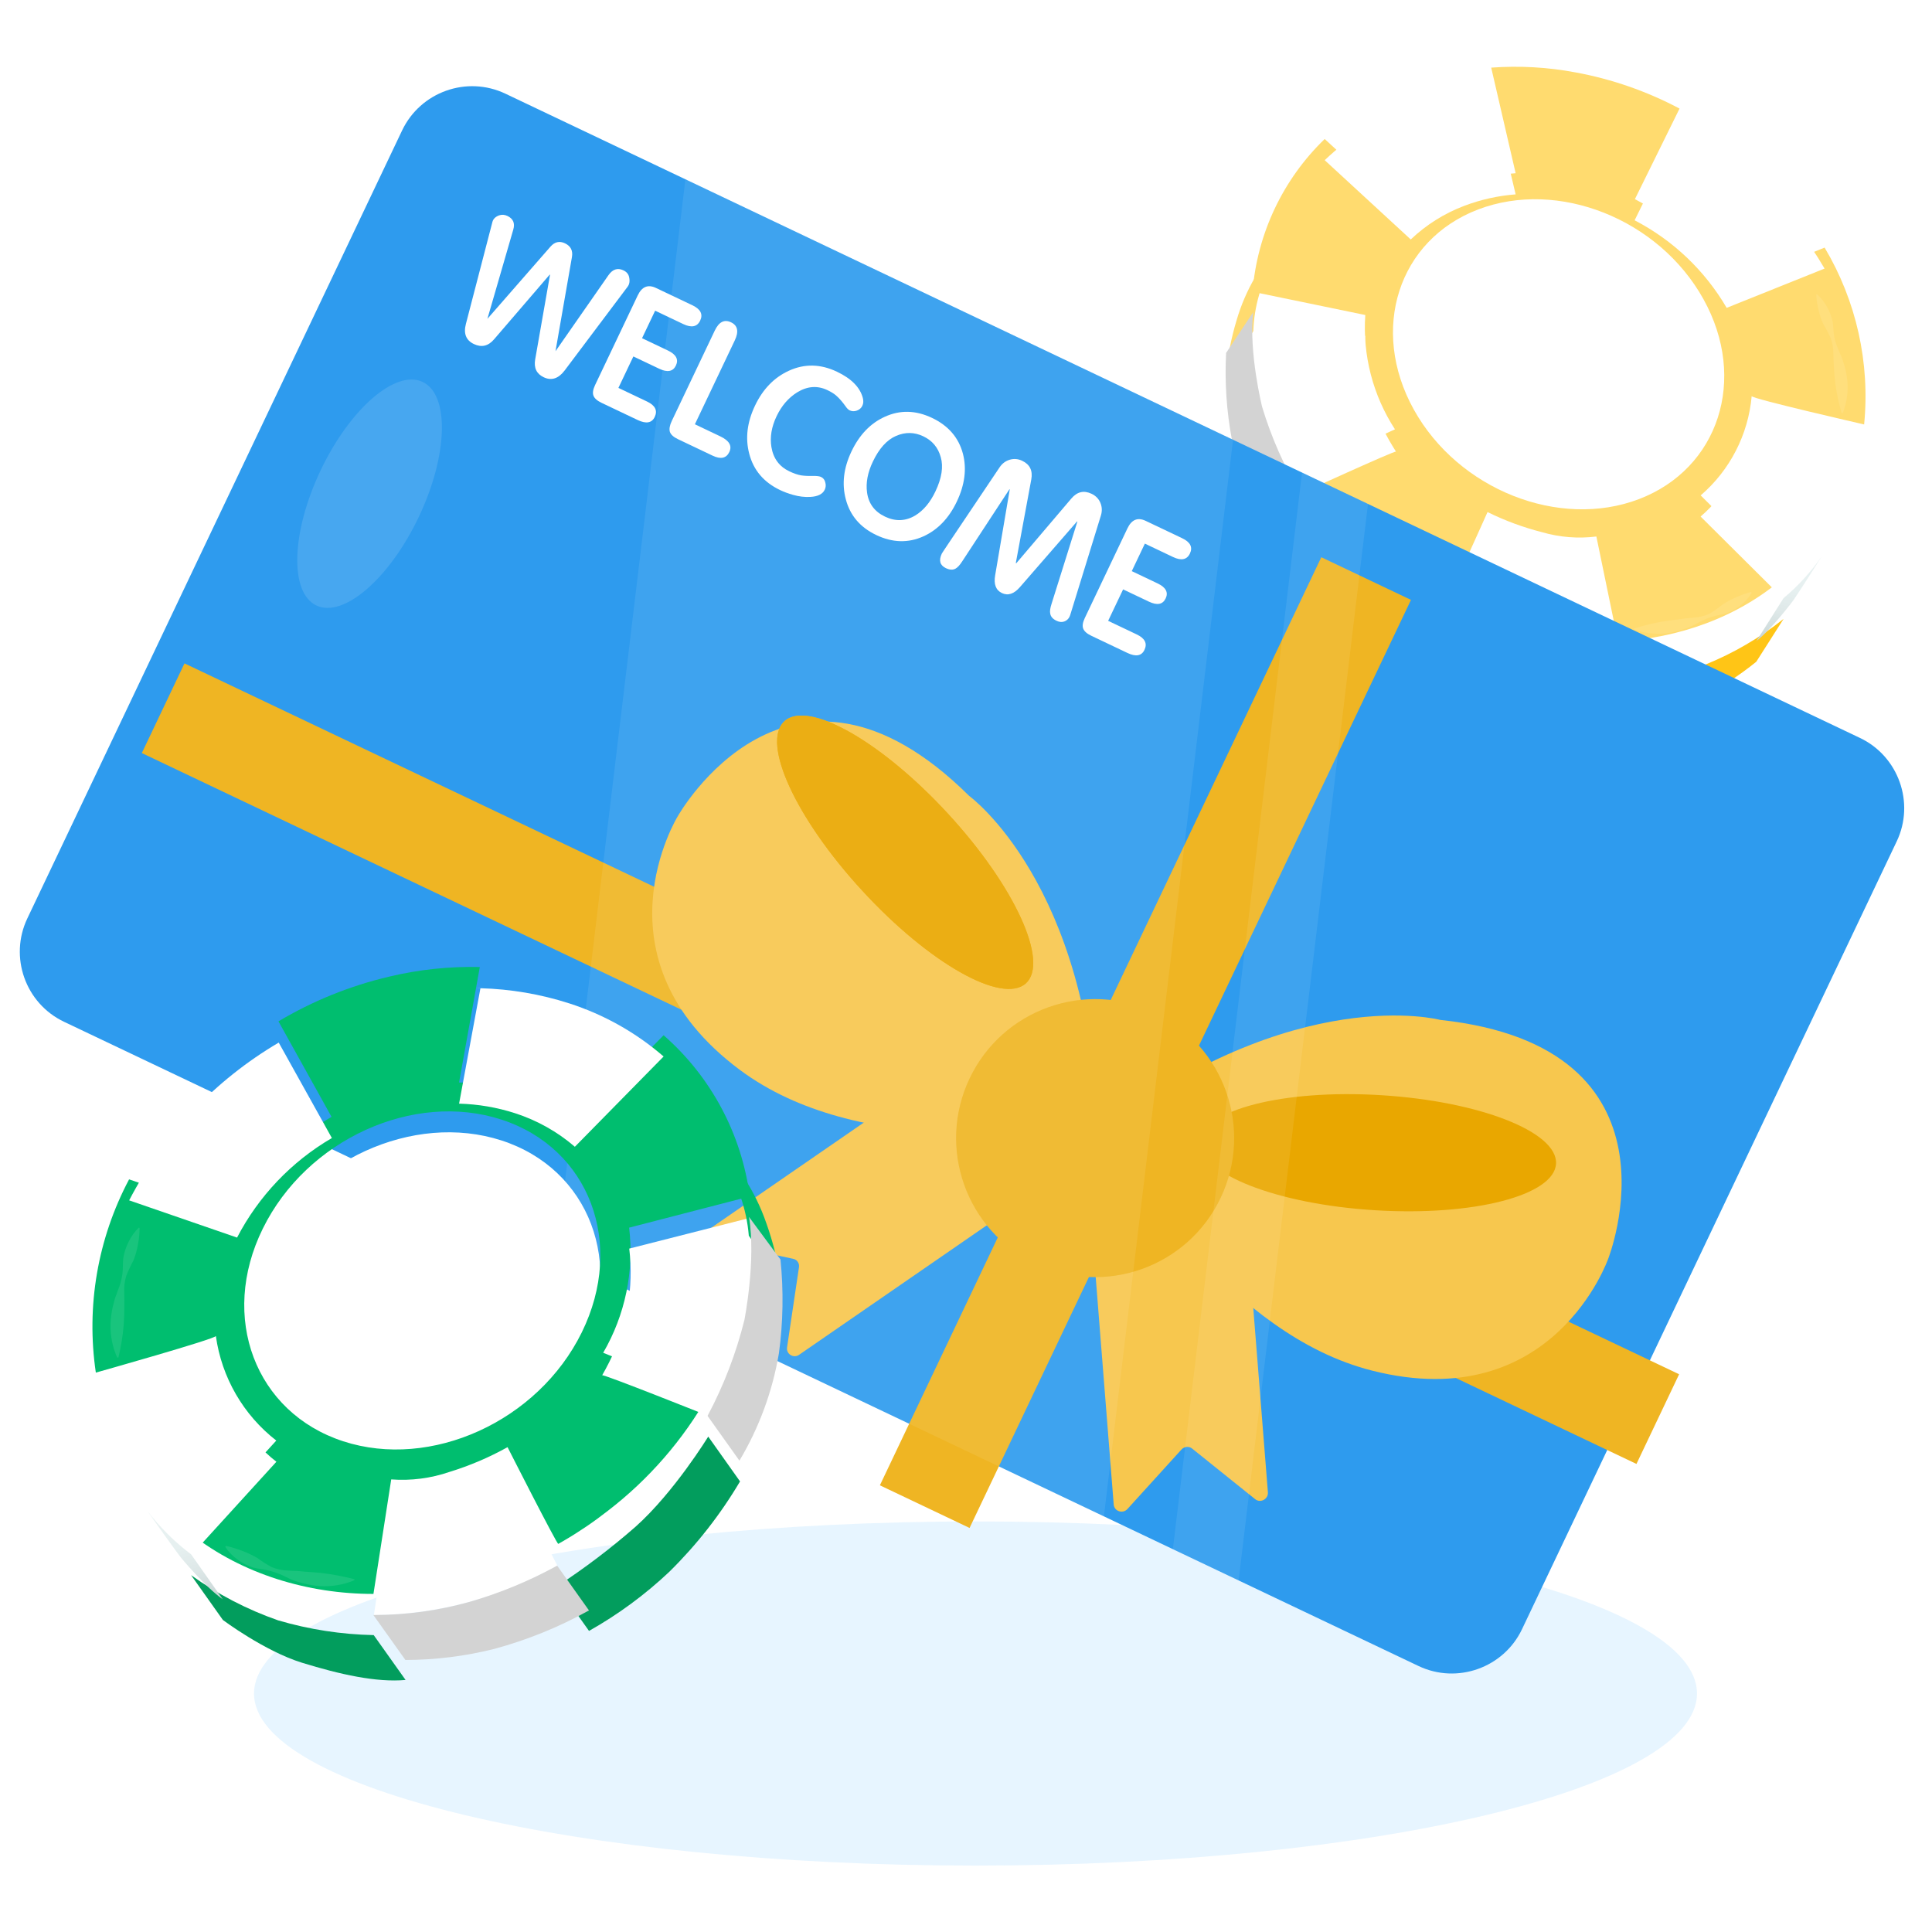 <?xml version="1.0" encoding="UTF-8"?> <svg xmlns="http://www.w3.org/2000/svg" width="320" height="320" viewBox="0 0 320 320" fill="none"><g clip-path="url(#clip0_173_227)"><g filter="url(#filter0_d_173_227)"><path d="M267.783 83.384C280.996 78.335 285.807 63.485 278.456 50.273C271.105 37.061 254.407 30.426 241.155 35.447C227.903 40.468 223.092 55.318 230.482 68.558C237.872 81.799 254.524 88.448 267.783 83.384Z" fill="white"></path><path d="M265.066 78.496C268.093 77.346 269.353 73.017 272.373 72.071C275.577 71.068 276.789 66.745 277.1 63.301C277.415 59.481 275.073 56.341 273.59 52.091C271.689 46.764 267.361 42.948 262.213 40.819C259.1 39.532 255.769 38.854 252.401 38.821C249.496 38.771 246.607 39.263 243.882 40.272C242.175 40.923 240.574 41.824 239.132 42.945C237.648 44.099 237.025 46.352 236.042 47.877C234.821 49.74 233.363 50.946 232.946 53.176C232.528 55.405 232.017 56.944 234.046 59.929C235.206 61.594 234.256 64.68 235.35 66.618C237.531 70.53 240.702 73.799 244.544 76.1C247.283 77.757 251.422 76.045 253.896 77.958C258.214 81.321 261.376 79.956 265.066 78.496Z" fill="white"></path><g filter="url(#filter1_i_173_227)"><path d="M257.266 12.711C252.665 11.845 247.97 11.58 243.301 11.922L247.347 29.413C240.873 29.844 234.742 32.479 229.974 36.881L215.721 23.741C208.788 30.437 204.538 39.433 203.768 49.04L222.445 52.896C221.987 59.572 223.712 66.218 227.359 71.829L211.581 79.081C215.808 85.753 221.33 91.509 227.822 96.009C230.052 97.587 232.388 99.01 234.813 100.268C235.25 100.497 235.465 100.602 235.669 100.7C235.872 100.799 242.692 85.533 242.692 85.533C245.578 86.958 248.606 88.076 251.726 88.869C254.644 89.717 257.705 89.959 260.72 89.582L264.304 106.954C274.29 106.464 284.237 102.934 291.719 96.424L277.996 82.774C282.847 78.603 285.878 72.702 286.444 66.329C286.393 66.75 305.069 71.022 305.069 71.022C306.071 60.81 303.777 50.545 298.524 41.73L282.302 48.209C278.702 42.039 273.434 37.01 267.103 33.702L274.494 18.704C269.091 15.837 263.281 13.816 257.266 12.711ZM278.457 50.274C285.807 63.486 280.997 78.336 267.784 83.385C254.571 88.435 237.839 81.82 230.483 68.559C223.127 55.298 227.91 40.457 241.144 35.411C254.378 30.366 271.092 36.986 278.457 50.274Z" fill="#FFDB6F"></path></g><path d="M243.211 12.021C243.387 11.966 243.579 11.997 243.766 11.979C243.579 11.997 243.401 12.012 243.211 12.021Z" fill="#FDFAEF"></path><path d="M267.055 33.798L274.457 18.806C284.481 24.051 292.821 32.019 298.516 41.793L282.302 48.299C278.693 42.122 273.406 37.094 267.055 33.798Z" fill="white"></path><path d="M274.463 18.796L273.596 18.358C273.884 18.501 274.181 18.641 274.463 18.796Z" fill="#FDFAEF"></path><path d="M298.914 42.49C298.79 42.256 298.638 42.029 298.514 41.794C298.647 42.026 298.79 42.256 298.914 42.49Z" fill="#FDFAEF"></path><path d="M260.777 89.503C260.676 89.535 264.245 107.054 264.245 107.054C254.398 107.445 244.615 105.315 235.822 100.865L242.716 85.606C248.301 88.438 254.522 89.78 260.777 89.503Z" fill="white"></path><path d="M277.898 82.945C282.718 78.804 285.766 72.973 286.414 66.652C286.396 66.82 305.047 71.109 305.047 71.109C303.966 80.956 299.2 90.029 291.706 96.508L277.985 82.867C277.961 82.898 277.931 82.924 277.898 82.945Z" fill="white"></path><path d="M238.873 31.388C235.563 32.636 232.538 34.535 229.975 36.972L215.724 23.842C219.756 19.987 224.523 16.984 229.74 15.012C234.066 13.381 238.602 12.373 243.212 12.021L247.348 29.505C244.447 29.726 241.593 30.36 238.873 31.388Z" fill="white"></path><path d="M226.387 70.217C226.749 70.854 227.129 71.486 227.528 72.111C227.381 71.903 211.604 79.124 211.604 79.124C211.047 78.285 210.525 77.363 210.016 76.448C205.262 68.181 203.086 58.684 203.768 49.172L222.431 52.951C222.007 58.971 223.384 64.982 226.387 70.217Z" fill="white"></path><g filter="url(#filter2_i_173_227)"><path d="M203.899 48.746L199.368 55.842C199.661 52.846 200.245 49.885 201.112 47.002C201.849 44.45 202.905 42 204.255 39.712L208.621 32.93C207.019 36.037 205.762 39.311 204.873 42.692C204.292 44.66 203.965 46.694 203.899 48.746Z" fill="#FFDB6F"></path></g><path d="M203.882 49.014L199.394 55.762C199.143 60.561 199.461 65.373 200.343 70.096C201.608 75.843 203.93 81.305 207.191 86.204L211.725 79.116C209.022 74.601 206.886 69.77 205.366 64.732C205.366 64.732 203.11 55.714 203.882 49.014Z" fill="#D3D3D3"></path><g filter="url(#filter3_i_173_227)"><path d="M207.1 86.234L211.622 79.14C211.622 79.14 217.243 87.378 223.407 92.363C227.349 95.482 231.504 98.321 235.842 100.86L231.317 107.945C226.758 105.666 222.492 102.841 218.615 99.531C214.217 95.617 210.346 91.147 207.1 86.234Z" fill="#FFC516"></path></g><path d="M264.32 107.031C259.333 107.286 254.334 106.852 249.467 105.739C244.763 104.621 240.196 102.99 235.848 100.877L231.323 107.962C236.029 110.28 240.999 112.016 246.124 113.133C250.613 114.023 255.193 114.363 259.764 114.145L264.32 107.031Z" fill="#D3D3D3"></path><g filter="url(#filter4_i_173_227)"><path d="M259.733 114.054L264.264 106.957C269.211 106.612 274.09 105.609 278.773 103.976C283.431 102.09 287.794 99.543 291.725 96.412L287.204 103.506C287.204 103.506 281.069 108.59 275.425 110.641C269.781 112.693 264.204 114.246 259.733 114.054Z" fill="#FFC516"></path></g><path d="M287.235 103.476L291.717 96.385C294.151 94.353 296.297 92 298.095 89.389C294.521 95.04 293.314 96.787 293.314 96.787C293.314 96.787 289.7 101.599 287.235 103.476Z" fill="url(#paint0_linear_173_227)"></path><path d="M297.248 46.035C297.919 46.633 298.483 47.34 298.917 48.128C299.341 48.877 299.652 49.685 299.84 50.526C299.989 51.392 299.958 52.294 300.126 53.123C300.306 53.962 300.585 54.777 300.957 55.55C301.087 55.966 301.319 56.349 301.458 56.762C301.597 57.175 301.718 57.593 301.848 58.009C302.076 58.845 302.229 59.7 302.303 60.563C302.435 62.326 302.171 64.095 301.532 65.743L301.346 65.73C300.864 64.106 300.511 62.447 300.289 60.768C300.184 59.949 300.129 59.125 300.074 58.301C300.019 57.476 299.976 56.628 299.964 55.78C299.964 54.931 299.814 54.089 299.52 53.293C299.169 52.514 298.77 51.759 298.325 51.031C297.971 50.274 297.703 49.481 297.524 48.666C297.308 47.826 297.178 46.966 297.136 46.1L297.248 46.035Z" fill="white" fill-opacity="0.1"></path><path d="M286.448 95.489C285.985 96.277 285.376 96.97 284.654 97.531C283.966 98.099 283.188 98.548 282.353 98.86C281.494 99.129 280.571 99.226 279.746 99.504C278.912 99.784 278.108 100.144 277.345 100.58C276.566 101.026 275.737 101.378 274.875 101.628C274.027 101.907 273.154 102.102 272.269 102.21C270.482 102.399 268.676 102.185 266.983 101.584L266.93 101.418C268.577 100.902 270.256 100.498 271.956 100.209C272.779 100.084 273.61 99.986 274.451 99.885C274.874 99.843 275.279 99.747 275.705 99.715C276.131 99.683 276.569 99.657 276.996 99.595C277.856 99.531 278.698 99.312 279.481 98.949C280.224 98.506 280.932 98.007 281.598 97.454C282.318 96.986 283.076 96.579 283.864 96.238C284.662 95.885 285.484 95.587 286.323 95.346L286.448 95.489Z" fill="white" fill-opacity="0.1"></path></g><path d="M161.576 309C227.574 309 281.076 296.24 281.076 280.5C281.076 264.76 227.574 252 161.576 252C95.578 252 42.075 264.76 42.075 280.5C42.075 296.24 95.578 309 161.576 309Z" fill="#C4E7FF" fill-opacity="0.4"></path><path d="M314.159 139.352L252.086 269.862C249.05 276.244 241.344 278.983 234.962 275.948L10.612 169.242C4.19 166.188 1.491 158.501 4.527 152.119L66.6 21.608C69.636 15.226 77.302 12.469 83.724 15.523L308.074 122.228C314.456 125.263 317.195 132.97 314.159 139.352Z" fill="#2E9BEE"></path><g filter="url(#filter5_ii_173_227)"><path d="M218.848 79.791L233.702 86.856L160.591 240.574L145.737 233.51L218.848 79.791Z" fill="#EFB523"></path></g><g filter="url(#filter6_ii_173_227)"><path d="M30.556 97.373L278.115 215.117L271.05 229.97L23.491 112.227L30.556 97.373Z" fill="#EFB523"></path></g><g filter="url(#filter7_ii_173_227)"><path d="M180.528 178.681L179.903 179.095L179.869 178.368L180.31 178.339L180.528 178.681Z" fill="#F7C74E"></path><path d="M207.902 235.811L197.467 227.434C196.959 227.003 196.176 227.056 195.687 227.584L186.723 237.454C185.954 238.275 184.565 237.804 184.468 236.713L179.903 179.095L180.528 178.681L180.31 178.339L205.369 176.313L210.005 234.678C210.085 235.807 208.758 236.503 207.902 235.811Z" fill="#F7C74E"></path><path d="M179.869 178.368L179.903 179.095L132.326 211.913C131.417 212.526 130.176 211.745 130.365 210.65L132.327 197.448C132.468 196.756 132.014 196.113 131.36 195.992L118.277 193.184C117.161 192.938 116.902 191.487 117.828 190.837L166.03 157.603L180.31 178.339L179.869 178.368Z" fill="#F7C74E"></path><path d="M180.528 178.681L179.903 179.095L179.869 178.368L180.31 178.339L180.528 178.681Z" fill="#F7C74E"></path></g><g filter="url(#filter8_ii_173_227)"><path d="M227.282 214.52C215.367 211.493 205.802 203.446 197.291 194.587C191.588 188.651 185.905 182.718 181.792 175.154C214.593 150.038 238.531 156.422 238.531 156.422C280.255 160.889 266.371 195.978 266.371 195.978C266.371 195.978 257.3 222.111 227.282 214.52Z" fill="#F7C74E"></path></g><g filter="url(#filter9_ii_173_227)"><path d="M198.81 176.625C198.567 181.893 211.535 186.969 227.805 187.953C244.055 188.953 257.449 185.499 257.729 180.235C257.992 174.952 245.003 169.892 228.753 168.893C212.467 167.889 199.089 171.363 198.81 176.625Z" fill="#E9A700"></path></g><g filter="url(#filter10_ii_173_227)"><path d="M122.548 164.707C132.415 172.04 144.694 174.382 156.937 175.394C165.141 176.073 173.329 176.737 181.792 175.154C180.578 133.859 160.52 119.319 160.52 119.319C130.725 89.769 112.266 122.682 112.266 122.682C112.266 122.682 97.717 146.211 122.548 164.707Z" fill="#F7C74E"></path></g><path d="M169.912 162.881C165.98 166.394 153.858 159.537 142.828 147.536C131.798 135.561 126.025 122.991 129.932 119.453C133.864 115.914 145.986 122.798 157.016 134.773C168.072 146.773 173.818 159.344 169.912 162.881Z" fill="#F9AC00"></path><path d="M169.912 162.881C165.98 166.394 153.858 159.537 142.828 147.536C131.798 135.561 126.025 122.991 129.932 119.453C133.864 115.914 145.986 122.798 157.016 134.773C168.072 146.773 173.818 159.344 169.912 162.881Z" fill="#E9A700"></path><g filter="url(#filter11_ii_173_227)"><path d="M202.18 185.895C196.719 197.377 182.979 202.259 171.498 196.798C160.016 191.338 155.134 177.598 160.595 166.116C166.055 154.636 179.794 149.754 191.276 155.214C202.757 160.675 207.64 174.415 202.18 185.895Z" fill="#EFB523"></path></g><path opacity="0.3" d="M69.36 85.632C64.492 95.867 56.883 102.418 52.401 100.286C47.917 98.154 48.237 88.136 53.105 77.901C57.958 67.698 65.528 61.128 70.011 63.261C74.493 65.393 74.213 75.429 69.36 85.632Z" fill="white" fill-opacity="0.4"></path><g opacity="0.2"><path d="M113.526 29.697L92.106 208.002L182.84 251.157L204.228 72.837L113.526 29.697Z" fill="white" fill-opacity="0.4"></path><path d="M226.58 83.468L215.659 78.274L194.266 256.592L205.153 261.77L226.58 83.468Z" fill="white" fill-opacity="0.4"></path></g><path d="M189.56 107.639C189.081 108.646 188.138 108.815 186.732 108.146L180.767 105.309C180.038 104.962 179.587 104.567 179.415 104.123C179.243 103.679 179.33 103.093 179.677 102.363L186.738 87.517C187.432 86.058 188.439 85.643 189.758 86.27L195.801 89.144C197.156 89.789 197.585 90.632 197.09 91.674C196.594 92.715 195.66 92.91 194.289 92.258L189.626 90.04L187.458 94.598L191.73 96.63C193.102 97.282 193.548 98.112 193.069 99.119C192.59 100.126 191.665 100.304 190.293 99.651L186.021 97.62L183.544 102.829L188.284 105.084C189.639 105.728 190.064 106.58 189.56 107.639Z" fill="white"></path><path d="M177.281 101.799C177.112 102.379 176.771 102.759 176.259 102.942C175.874 103.078 175.448 103.035 174.979 102.812C174.371 102.523 174.028 102.125 173.949 101.619C173.865 101.26 173.94 100.721 174.175 100.002L178.448 86.385L178.396 86.36L168.947 97.228C167.955 98.375 166.955 98.708 165.948 98.229C164.941 97.75 164.569 96.764 164.832 95.271L167.248 81.058L167.196 81.033L159.381 92.966C158.972 93.602 158.597 94.009 158.257 94.188C157.823 94.429 157.293 94.4 156.668 94.103C155.678 93.632 155.456 92.824 156.001 91.678C156.018 91.643 156.139 91.456 156.364 91.116L157.693 89.129L165.576 77.388C166.003 76.76 166.562 76.345 167.255 76.142C167.947 75.939 168.632 75.999 169.309 76.321C170.577 76.924 171.079 77.951 170.815 79.401L168.25 93.256L168.328 93.293L177.457 82.56C178.415 81.44 179.528 81.181 180.796 81.784C181.491 82.115 181.978 82.613 182.257 83.278C182.537 83.943 182.568 84.639 182.35 85.366L177.281 101.799Z" fill="white"></path><path d="M158.477 83.082C157.172 85.826 155.335 87.741 152.966 88.829C150.442 89.971 147.835 89.901 145.143 88.621C142.469 87.35 140.783 85.366 140.085 82.67C139.416 80.138 139.73 77.508 141.026 74.782C142.339 72.021 144.177 70.106 146.538 69.036C149.07 67.876 151.681 67.937 154.373 69.217C157.081 70.505 158.789 72.488 159.495 75.166C160.138 77.665 159.799 80.304 158.477 83.082ZM152.923 72.264C151.447 71.562 149.946 71.54 148.419 72.198C146.893 72.856 145.609 74.279 144.569 76.467C143.71 78.273 143.39 79.973 143.611 81.569C143.862 83.413 144.856 84.748 146.593 85.574C148.329 86.4 150.001 86.332 151.607 85.372C152.959 84.546 154.068 83.221 154.935 81.397C155.984 79.192 156.278 77.298 155.817 75.716C155.381 74.125 154.416 72.974 152.923 72.264Z" fill="white"></path><path d="M136.603 81.11C136.256 81.839 135.46 82.238 134.214 82.305C133.295 82.358 132.338 82.243 131.343 81.962C130.591 81.753 129.885 81.492 129.225 81.178C126.516 79.89 124.808 77.885 124.101 75.164C123.422 72.606 123.74 69.946 125.053 67.185C126.358 64.441 128.234 62.512 130.68 61.398C133.263 60.22 135.909 60.275 138.618 61.564C141.014 62.703 142.444 64.15 142.909 65.904C143.039 66.392 143.013 66.827 142.831 67.209C142.65 67.591 142.341 67.859 141.905 68.014C141.495 68.16 141.099 68.142 140.717 67.96C140.509 67.861 140.285 67.638 140.046 67.29C139.524 66.552 138.992 65.947 138.45 65.476C138.1 65.182 137.63 64.894 137.039 64.614C135.39 63.829 133.723 63.952 132.041 64.983C130.588 65.889 129.449 67.21 128.623 68.947C127.788 70.7 127.504 72.396 127.768 74.034C128.081 75.928 129.07 77.272 130.737 78.065C131.467 78.412 132.116 78.635 132.686 78.736C133.264 78.819 133.888 78.85 134.558 78.828C135.246 78.815 135.72 78.87 135.981 78.994C136.363 79.175 136.601 79.48 136.695 79.909C136.815 80.328 136.785 80.728 136.603 81.11Z" fill="white"></path><path d="M120.798 74.87C120.302 75.912 119.377 76.111 118.023 75.467L112.293 72.742C111.563 72.395 111.117 71.991 110.953 71.529C110.815 71.059 110.919 70.459 111.266 69.73L118.389 54.753C119.074 53.312 119.973 52.856 121.084 53.384C122.195 53.913 122.4 54.915 121.698 56.391L115.095 70.274L119.315 72.281C120.791 72.983 121.285 73.846 120.798 74.87Z" fill="white"></path><path d="M108.444 69.059C107.965 70.066 107.023 70.235 105.616 69.566L99.651 66.729C98.922 66.382 98.471 65.987 98.299 65.543C98.127 65.099 98.214 64.513 98.561 63.783L105.623 48.937C106.316 47.478 107.323 47.063 108.643 47.69L114.686 50.564C116.04 51.209 116.469 52.052 115.974 53.093C115.478 54.135 114.545 54.33 113.173 53.678L108.511 51.46L106.343 56.018L110.614 58.05C111.986 58.702 112.432 59.532 111.953 60.539C111.474 61.546 110.549 61.724 109.177 61.071L104.906 59.04L102.428 64.249L107.168 66.504C108.523 67.148 108.948 67.999 108.444 69.059Z" fill="white"></path><path d="M103.962 47.476L93.528 61.357C92.496 62.719 91.338 63.094 90.053 62.483C88.873 61.922 88.402 60.942 88.641 59.544L91.1 45.51L91.047 45.486L81.828 56.208C80.869 57.327 79.756 57.586 78.489 56.983C77.186 56.364 76.747 55.25 77.171 53.642L81.561 36.758C81.689 36.265 82.051 35.905 82.649 35.678C83.11 35.514 83.575 35.544 84.044 35.767C84.999 36.221 85.324 36.972 85.017 38.019L80.729 52.81L91.175 40.852C91.874 40.055 92.674 39.872 93.577 40.301C94.532 40.755 94.917 41.513 94.731 42.575L92.007 58.175L100.764 45.604C101.458 44.593 102.292 44.318 103.264 44.781C103.785 45.028 104.098 45.401 104.202 45.897C104.344 46.54 104.264 47.066 103.962 47.476Z" fill="white"></path><g filter="url(#filter12_d_173_227)"><path d="M53.144 239.436C38.593 234.685 32.599 218.893 39.838 204.22C47.076 189.547 64.769 181.483 79.36 186.201C93.951 190.919 99.945 206.711 92.666 221.417C85.387 236.122 67.745 244.2 53.144 239.436Z" fill="white"></path><path d="M55.819 234.007C52.486 232.925 50.892 228.314 47.578 227.454C44.061 226.541 42.52 221.933 42 218.228C41.455 214.116 43.819 210.597 45.194 205.924C46.964 200.065 51.437 195.709 56.888 193.132C60.184 191.576 63.747 190.665 67.385 190.448C70.523 190.239 73.672 190.616 76.671 191.561C78.55 192.173 80.329 193.061 81.947 194.196C83.613 195.364 84.407 197.766 85.55 199.361C86.97 201.309 88.61 202.536 89.18 204.923C89.751 207.31 90.386 208.946 88.352 212.281C87.188 214.142 88.38 217.426 87.301 219.58C85.153 223.924 81.901 227.628 77.871 230.32C74.999 232.257 70.435 230.629 67.862 232.828C63.376 236.693 59.885 235.387 55.819 234.007Z" fill="white"></path><g filter="url(#filter13_i_173_227)"><path d="M60.731 162.489C65.658 161.306 70.717 160.769 75.783 160.889L72.345 180.01C79.365 180.13 86.133 182.65 91.521 187.152L106.223 172.188C114.074 179.054 119.149 188.55 120.495 198.892L100.514 204.058C101.367 211.25 99.858 218.525 96.216 224.784L113.657 231.778C109.446 239.216 103.785 245.733 97.009 250.943C94.683 252.768 92.234 254.431 89.68 255.921C89.221 256.191 88.994 256.316 88.779 256.433C88.565 256.551 80.377 240.416 80.377 240.416C77.334 242.11 74.121 243.481 70.791 244.505C67.683 245.577 64.388 246.003 61.109 245.756L58.165 264.724C47.346 264.728 36.406 261.445 27.971 254.809L42.073 239.322C36.607 235.073 33.015 228.858 32.063 222C32.14 222.452 12.183 228.068 12.183 228.068C10.555 217.084 12.485 205.868 17.691 196.059L35.571 202.194C39.131 195.333 44.556 189.616 51.221 185.702L42.432 169.887C48.117 166.5 54.289 164.005 60.731 162.489ZM39.837 204.221C32.599 218.893 38.592 234.686 53.143 239.437C67.693 244.187 85.424 236.144 92.665 221.418C99.906 206.692 93.943 190.907 79.37 186.161C64.797 181.415 47.086 189.464 39.837 204.221Z" fill="#00BE6F"></path></g><path d="M75.885 160.991C75.692 160.941 75.486 160.985 75.283 160.976C75.486 160.985 75.679 160.992 75.885 160.991Z" fill="#FDFAEF"></path><path d="M51.279 185.803L42.476 169.996C31.923 176.201 23.336 185.258 17.703 196.127L35.575 202.292C39.146 195.422 44.591 189.705 51.279 185.803Z" fill="white"></path><path d="M42.469 169.985L43.384 169.465C43.08 169.635 42.766 169.802 42.469 169.985Z" fill="#FDFAEF"></path><path d="M17.31 196.902C17.432 196.641 17.584 196.389 17.706 196.128C17.574 196.386 17.432 196.641 17.31 196.902Z" fill="#FDFAEF"></path><path d="M61.043 245.674C61.154 245.703 58.234 264.828 58.234 264.828C68.897 264.725 79.357 261.899 88.622 256.619L80.355 240.496C74.471 243.856 67.819 245.639 61.043 245.674Z" fill="white"></path><path d="M42.188 239.502C36.757 235.284 33.151 229.144 32.112 222.347C32.141 222.527 12.212 228.161 12.212 228.161C13.907 238.746 19.544 248.298 27.989 254.899L42.089 239.422C42.117 239.454 42.151 239.481 42.188 239.502Z" fill="white"></path><path d="M81.61 181.691C85.253 182.863 88.625 184.754 91.525 187.251L106.225 172.298C101.662 168.347 96.349 165.356 90.604 163.504C85.841 161.972 80.885 161.126 75.884 160.992L72.349 180.109C75.496 180.193 78.614 180.725 81.61 181.691Z" fill="white"></path><path d="M97.18 222.99C96.824 223.698 96.447 224.401 96.049 225.098C96.196 224.866 113.634 231.827 113.634 231.827C114.191 230.89 114.706 229.866 115.208 228.849C119.903 219.66 121.747 209.279 120.502 199.035L100.533 204.117C101.313 210.602 100.146 217.172 97.18 222.99Z" fill="white"></path><g filter="url(#filter14_i_173_227)"><path d="M120.337 198.581L125.614 206.009C125.137 202.786 124.348 199.618 123.256 196.548C122.323 193.829 121.051 191.238 119.47 188.836L114.389 181.74C116.286 185.013 117.819 188.484 118.961 192.09C119.694 194.187 120.157 196.368 120.337 198.581Z" fill="#00BE6F"></path></g><path d="M120.37 198.87L125.582 205.924C126.11 211.097 126.023 216.315 125.322 221.467C124.263 227.746 122.045 233.774 118.783 239.242L113.503 231.824C116.183 226.8 118.234 221.464 119.607 215.938C119.607 215.938 121.563 206.071 120.37 198.87Z" fill="#D3D3D3"></path><g filter="url(#filter15_i_173_227)"><path d="M118.882 239.27L113.616 231.845C113.616 231.845 107.981 241.049 101.585 246.767C97.492 250.348 93.153 253.639 88.6 256.615L93.869 264.031C98.676 261.324 103.135 258.042 107.148 254.258C111.692 249.791 115.637 244.753 118.882 239.27Z" fill="#029D5D"></path></g><path d="M58.151 264.807C63.555 264.817 68.934 264.08 74.136 262.617C79.159 261.157 84.008 259.15 88.595 256.634L93.864 264.049C88.902 266.806 83.623 268.948 78.144 270.43C73.34 271.631 68.408 272.244 63.456 272.253L58.151 264.807Z" fill="#D3D3D3"></path><g filter="url(#filter16_i_173_227)"><path d="M63.485 272.153L58.208 264.725C52.843 264.616 47.516 263.794 42.367 262.279C37.231 260.49 32.38 257.97 27.963 254.797L33.23 262.222C33.23 262.222 40.132 267.389 46.342 269.304C52.552 271.219 58.663 272.6 63.485 272.153Z" fill="#029D5D"></path></g><path d="M33.194 262.191L27.971 254.766C25.232 252.701 22.787 250.272 20.703 247.547C24.869 253.464 26.267 255.287 26.267 255.287C26.267 255.287 30.43 260.295 33.194 262.191Z" fill="url(#paint1_linear_173_227)"></path><path d="M19.301 200.643C18.607 201.325 18.035 202.121 17.609 202.995C17.191 203.828 16.898 204.718 16.739 205.636C16.624 206.58 16.707 207.553 16.569 208.459C16.419 209.375 16.161 210.27 15.801 211.126C15.682 211.582 15.453 212.009 15.324 212.463C15.195 212.916 15.087 213.375 14.969 213.831C14.767 214.747 14.648 215.679 14.614 216.616C14.566 218.528 14.945 220.427 15.724 222.173L15.925 222.149C16.358 220.369 16.651 218.557 16.802 216.73C16.871 215.839 16.886 214.945 16.902 214.052C16.918 213.158 16.918 212.238 16.886 211.321C16.84 210.404 16.958 209.486 17.233 208.609C17.571 207.75 17.962 206.912 18.404 206.101C18.745 205.264 18.993 204.392 19.143 203.501C19.331 202.582 19.426 201.646 19.425 200.708L19.301 200.643Z" fill="white" fill-opacity="0.1"></path><path d="M33.617 253.517C34.161 254.344 34.856 255.06 35.666 255.628C36.44 256.204 37.305 256.648 38.224 256.941C39.167 257.186 40.169 257.241 41.076 257.498C41.992 257.755 42.88 258.102 43.728 258.532C44.594 258.973 45.51 259.308 46.455 259.532C47.386 259.789 48.339 259.953 49.302 260.023C51.244 260.131 53.184 259.803 54.982 259.063L55.03 258.881C53.223 258.411 51.386 258.064 49.533 257.843C48.637 257.751 47.734 257.69 46.82 257.626C46.36 257.604 45.917 257.521 45.455 257.509C44.992 257.497 44.518 257.493 44.053 257.448C43.12 257.425 42.198 257.234 41.333 256.883C40.506 256.445 39.714 255.942 38.965 255.381C38.161 254.914 37.32 254.515 36.451 254.188C35.569 253.849 34.666 253.571 33.746 253.356L33.617 253.517Z" fill="white" fill-opacity="0.1"></path></g></g><defs><filter id="filter0_d_173_227" x="193.067" y="4.533" width="125.856" height="122.3" filterUnits="userSpaceOnUse" color-interpolation-filters="sRGB"><feFlood flood-opacity="0" result="BackgroundImageFix"></feFlood><feColorMatrix in="SourceAlpha" type="matrix" values="0 0 0 0 0 0 0 0 0 0 0 0 0 0 0 0 0 0 127 0" result="hardAlpha"></feColorMatrix><feOffset dx="3.69" dy="2.69"></feOffset><feGaussianBlur stdDeviation="4.967"></feGaussianBlur><feComposite in2="hardAlpha" operator="out"></feComposite><feColorMatrix type="matrix" values="0 0 0 0 0 0 0 0 0 0 0 0 0 0 0 0 0 0 0.12 0"></feColorMatrix><feBlend mode="normal" in2="BackgroundImageFix" result="effect1_dropShadow_173_227"></feBlend><feBlend mode="normal" in="SourceGraphic" in2="effect1_dropShadow_173_227" result="shape"></feBlend></filter><filter id="filter1_i_173_227" x="203.768" y="8.367" width="101.531" height="98.587" filterUnits="userSpaceOnUse" color-interpolation-filters="sRGB"><feFlood flood-opacity="0" result="BackgroundImageFix"></feFlood><feBlend mode="normal" in="SourceGraphic" in2="BackgroundImageFix" result="shape"></feBlend><feColorMatrix in="SourceAlpha" type="matrix" values="0 0 0 0 0 0 0 0 0 0 0 0 0 0 0 0 0 0 127 0" result="hardAlpha"></feColorMatrix><feOffset dy="-3.41"></feOffset><feGaussianBlur stdDeviation="5.114"></feGaussianBlur><feComposite in2="hardAlpha" operator="arithmetic" k2="-1" k3="1"></feComposite><feColorMatrix type="matrix" values="0 0 0 0 0 0 0 0 0 0 0 0 0 0 0 0 0 0 0.08 0"></feColorMatrix><feBlend mode="normal" in2="shape" result="effect1_innerShadow_173_227"></feBlend></filter><filter id="filter2_i_173_227" x="199.368" y="32.93" width="9.252" height="26.322" filterUnits="userSpaceOnUse" color-interpolation-filters="sRGB"><feFlood flood-opacity="0" result="BackgroundImageFix"></feFlood><feBlend mode="normal" in="SourceGraphic" in2="BackgroundImageFix" result="shape"></feBlend><feColorMatrix in="SourceAlpha" type="matrix" values="0 0 0 0 0 0 0 0 0 0 0 0 0 0 0 0 0 0 127 0" result="hardAlpha"></feColorMatrix><feOffset dy="3.41"></feOffset><feGaussianBlur stdDeviation="3.41"></feGaussianBlur><feComposite in2="hardAlpha" operator="arithmetic" k2="-1" k3="1"></feComposite><feColorMatrix type="matrix" values="0 0 0 0 0 0 0 0 0 0 0 0 0 0 0 0 0 0 0.2 0"></feColorMatrix><feBlend mode="normal" in2="shape" result="effect1_innerShadow_173_227"></feBlend></filter><filter id="filter3_i_173_227" x="207.1" y="79.14" width="28.742" height="32.214" filterUnits="userSpaceOnUse" color-interpolation-filters="sRGB"><feFlood flood-opacity="0" result="BackgroundImageFix"></feFlood><feBlend mode="normal" in="SourceGraphic" in2="BackgroundImageFix" result="shape"></feBlend><feColorMatrix in="SourceAlpha" type="matrix" values="0 0 0 0 0 0 0 0 0 0 0 0 0 0 0 0 0 0 127 0" result="hardAlpha"></feColorMatrix><feOffset dy="3.41"></feOffset><feGaussianBlur stdDeviation="3.41"></feGaussianBlur><feComposite in2="hardAlpha" operator="arithmetic" k2="-1" k3="1"></feComposite><feColorMatrix type="matrix" values="0 0 0 0 0 0 0 0 0 0 0 0 0 0 0 0 0 0 0.1 0"></feColorMatrix><feBlend mode="normal" in2="shape" result="effect1_innerShadow_173_227"></feBlend></filter><filter id="filter4_i_173_227" x="259.733" y="96.412" width="31.993" height="21.067" filterUnits="userSpaceOnUse" color-interpolation-filters="sRGB"><feFlood flood-opacity="0" result="BackgroundImageFix"></feFlood><feBlend mode="normal" in="SourceGraphic" in2="BackgroundImageFix" result="shape"></feBlend><feColorMatrix in="SourceAlpha" type="matrix" values="0 0 0 0 0 0 0 0 0 0 0 0 0 0 0 0 0 0 127 0" result="hardAlpha"></feColorMatrix><feOffset dy="3.41"></feOffset><feGaussianBlur stdDeviation="3.41"></feGaussianBlur><feComposite in2="hardAlpha" operator="arithmetic" k2="-1" k3="1"></feComposite><feColorMatrix type="matrix" values="0 0 0 0 0 0 0 0 0 0 0 0 0 0 0 0 0 0 0.1 0"></feColorMatrix><feBlend mode="normal" in2="shape" result="effect1_innerShadow_173_227"></feBlend></filter><filter id="filter5_ii_173_227" x="145.737" y="78.005" width="87.965" height="169.715" filterUnits="userSpaceOnUse" color-interpolation-filters="sRGB"><feFlood flood-opacity="0" result="BackgroundImageFix"></feFlood><feBlend mode="normal" in="SourceGraphic" in2="BackgroundImageFix" result="shape"></feBlend><feColorMatrix in="SourceAlpha" type="matrix" values="0 0 0 0 0 0 0 0 0 0 0 0 0 0 0 0 0 0 127 0" result="hardAlpha"></feColorMatrix><feOffset dy="14.29"></feOffset><feGaussianBlur stdDeviation="3.573"></feGaussianBlur><feComposite in2="hardAlpha" operator="arithmetic" k2="-1" k3="1"></feComposite><feColorMatrix type="matrix" values="0 0 0 0 1 0 0 0 0 1 0 0 0 0 1 0 0 0 0.15 0"></feColorMatrix><feBlend mode="normal" in2="shape" result="effect1_innerShadow_173_227"></feBlend><feColorMatrix in="SourceAlpha" type="matrix" values="0 0 0 0 0 0 0 0 0 0 0 0 0 0 0 0 0 0 127 0" result="hardAlpha"></feColorMatrix><feOffset dy="-1.786"></feOffset><feGaussianBlur stdDeviation="2.679"></feGaussianBlur><feComposite in2="hardAlpha" operator="arithmetic" k2="-1" k3="1"></feComposite><feColorMatrix type="matrix" values="0 0 0 0 0.815 0 0 0 0 0.621 0 0 0 0 0.087 0 0 0 0.7 0"></feColorMatrix><feBlend mode="normal" in2="effect1_innerShadow_173_227" result="effect2_innerShadow_173_227"></feBlend></filter><filter id="filter6_ii_173_227" x="23.491" y="95.587" width="254.624" height="141.529" filterUnits="userSpaceOnUse" color-interpolation-filters="sRGB"><feFlood flood-opacity="0" result="BackgroundImageFix"></feFlood><feBlend mode="normal" in="SourceGraphic" in2="BackgroundImageFix" result="shape"></feBlend><feColorMatrix in="SourceAlpha" type="matrix" values="0 0 0 0 0 0 0 0 0 0 0 0 0 0 0 0 0 0 127 0" result="hardAlpha"></feColorMatrix><feOffset dy="14.29"></feOffset><feGaussianBlur stdDeviation="3.573"></feGaussianBlur><feComposite in2="hardAlpha" operator="arithmetic" k2="-1" k3="1"></feComposite><feColorMatrix type="matrix" values="0 0 0 0 1 0 0 0 0 1 0 0 0 0 1 0 0 0 0.15 0"></feColorMatrix><feBlend mode="normal" in2="shape" result="effect1_innerShadow_173_227"></feBlend><feColorMatrix in="SourceAlpha" type="matrix" values="0 0 0 0 0 0 0 0 0 0 0 0 0 0 0 0 0 0 127 0" result="hardAlpha"></feColorMatrix><feOffset dy="-1.786"></feOffset><feGaussianBlur stdDeviation="2.679"></feGaussianBlur><feComposite in2="hardAlpha" operator="arithmetic" k2="-1" k3="1"></feComposite><feColorMatrix type="matrix" values="0 0 0 0 0.815 0 0 0 0 0.621 0 0 0 0 0.087 0 0 0 0.7 0"></feColorMatrix><feBlend mode="normal" in2="effect1_innerShadow_173_227" result="effect2_innerShadow_173_227"></feBlend></filter><filter id="filter7_ii_173_227" x="117.264" y="155.816" width="92.744" height="89.199" filterUnits="userSpaceOnUse" color-interpolation-filters="sRGB"><feFlood flood-opacity="0" result="BackgroundImageFix"></feFlood><feBlend mode="normal" in="SourceGraphic" in2="BackgroundImageFix" result="shape"></feBlend><feColorMatrix in="SourceAlpha" type="matrix" values="0 0 0 0 0 0 0 0 0 0 0 0 0 0 0 0 0 0 127 0" result="hardAlpha"></feColorMatrix><feOffset dy="14.29"></feOffset><feGaussianBlur stdDeviation="3.573"></feGaussianBlur><feComposite in2="hardAlpha" operator="arithmetic" k2="-1" k3="1"></feComposite><feColorMatrix type="matrix" values="0 0 0 0 1 0 0 0 0 1 0 0 0 0 1 0 0 0 0.15 0"></feColorMatrix><feBlend mode="normal" in2="shape" result="effect1_innerShadow_173_227"></feBlend><feColorMatrix in="SourceAlpha" type="matrix" values="0 0 0 0 0 0 0 0 0 0 0 0 0 0 0 0 0 0 127 0" result="hardAlpha"></feColorMatrix><feOffset dy="-1.786"></feOffset><feGaussianBlur stdDeviation="2.679"></feGaussianBlur><feComposite in2="hardAlpha" operator="arithmetic" k2="-1" k3="1"></feComposite><feColorMatrix type="matrix" values="0 0 0 0 0.815 0 0 0 0 0.621 0 0 0 0 0.087 0 0 0 0.7 0"></feColorMatrix><feBlend mode="normal" in2="effect1_innerShadow_173_227" result="effect2_innerShadow_173_227"></feBlend></filter><filter id="filter8_ii_173_227" x="181.792" y="153.911" width="86.796" height="69.138" filterUnits="userSpaceOnUse" color-interpolation-filters="sRGB"><feFlood flood-opacity="0" result="BackgroundImageFix"></feFlood><feBlend mode="normal" in="SourceGraphic" in2="BackgroundImageFix" result="shape"></feBlend><feColorMatrix in="SourceAlpha" type="matrix" values="0 0 0 0 0 0 0 0 0 0 0 0 0 0 0 0 0 0 127 0" result="hardAlpha"></feColorMatrix><feOffset dy="14.29"></feOffset><feGaussianBlur stdDeviation="3.573"></feGaussianBlur><feComposite in2="hardAlpha" operator="arithmetic" k2="-1" k3="1"></feComposite><feColorMatrix type="matrix" values="0 0 0 0 1 0 0 0 0 1 0 0 0 0 1 0 0 0 0.15 0"></feColorMatrix><feBlend mode="normal" in2="shape" result="effect1_innerShadow_173_227"></feBlend><feColorMatrix in="SourceAlpha" type="matrix" values="0 0 0 0 0 0 0 0 0 0 0 0 0 0 0 0 0 0 127 0" result="hardAlpha"></feColorMatrix><feOffset dy="-1.786"></feOffset><feGaussianBlur stdDeviation="2.679"></feGaussianBlur><feComposite in2="hardAlpha" operator="arithmetic" k2="-1" k3="1"></feComposite><feColorMatrix type="matrix" values="0 0 0 0 0.815 0 0 0 0 0.621 0 0 0 0 0.087 0 0 0 0.7 0"></feColorMatrix><feBlend mode="normal" in2="effect1_innerShadow_173_227" result="effect2_innerShadow_173_227"></feBlend></filter><filter id="filter9_ii_173_227" x="198.807" y="166.934" width="58.926" height="28.337" filterUnits="userSpaceOnUse" color-interpolation-filters="sRGB"><feFlood flood-opacity="0" result="BackgroundImageFix"></feFlood><feBlend mode="normal" in="SourceGraphic" in2="BackgroundImageFix" result="shape"></feBlend><feColorMatrix in="SourceAlpha" type="matrix" values="0 0 0 0 0 0 0 0 0 0 0 0 0 0 0 0 0 0 127 0" result="hardAlpha"></feColorMatrix><feOffset dy="14.29"></feOffset><feGaussianBlur stdDeviation="3.573"></feGaussianBlur><feComposite in2="hardAlpha" operator="arithmetic" k2="-1" k3="1"></feComposite><feColorMatrix type="matrix" values="0 0 0 0 1 0 0 0 0 1 0 0 0 0 1 0 0 0 0.15 0"></feColorMatrix><feBlend mode="normal" in2="shape" result="effect1_innerShadow_173_227"></feBlend><feColorMatrix in="SourceAlpha" type="matrix" values="0 0 0 0 0 0 0 0 0 0 0 0 0 0 0 0 0 0 127 0" result="hardAlpha"></feColorMatrix><feOffset dy="-1.786"></feOffset><feGaussianBlur stdDeviation="2.679"></feGaussianBlur><feComposite in2="hardAlpha" operator="arithmetic" k2="-1" k3="1"></feComposite><feColorMatrix type="matrix" values="0 0 0 0 0.815 0 0 0 0 0.621 0 0 0 0 0.087 0 0 0 0.7 0"></feColorMatrix><feBlend mode="normal" in2="effect1_innerShadow_173_227" result="effect2_innerShadow_173_227"></feBlend></filter><filter id="filter10_ii_173_227" x="108.031" y="105.218" width="73.762" height="78.056" filterUnits="userSpaceOnUse" color-interpolation-filters="sRGB"><feFlood flood-opacity="0" result="BackgroundImageFix"></feFlood><feBlend mode="normal" in="SourceGraphic" in2="BackgroundImageFix" result="shape"></feBlend><feColorMatrix in="SourceAlpha" type="matrix" values="0 0 0 0 0 0 0 0 0 0 0 0 0 0 0 0 0 0 127 0" result="hardAlpha"></feColorMatrix><feOffset dy="14.29"></feOffset><feGaussianBlur stdDeviation="3.573"></feGaussianBlur><feComposite in2="hardAlpha" operator="arithmetic" k2="-1" k3="1"></feComposite><feColorMatrix type="matrix" values="0 0 0 0 1 0 0 0 0 1 0 0 0 0 1 0 0 0 0.15 0"></feColorMatrix><feBlend mode="normal" in2="shape" result="effect1_innerShadow_173_227"></feBlend><feColorMatrix in="SourceAlpha" type="matrix" values="0 0 0 0 0 0 0 0 0 0 0 0 0 0 0 0 0 0 127 0" result="hardAlpha"></feColorMatrix><feOffset dy="-1.786"></feOffset><feGaussianBlur stdDeviation="2.679"></feGaussianBlur><feComposite in2="hardAlpha" operator="arithmetic" k2="-1" k3="1"></feComposite><feColorMatrix type="matrix" values="0 0 0 0 0.815 0 0 0 0 0.621 0 0 0 0 0.087 0 0 0 0.7 0"></feColorMatrix><feBlend mode="normal" in2="effect1_innerShadow_173_227" result="effect2_innerShadow_173_227"></feBlend></filter><filter id="filter11_ii_173_227" x="158.358" y="151.191" width="46.058" height="54.989" filterUnits="userSpaceOnUse" color-interpolation-filters="sRGB"><feFlood flood-opacity="0" result="BackgroundImageFix"></feFlood><feBlend mode="normal" in="SourceGraphic" in2="BackgroundImageFix" result="shape"></feBlend><feColorMatrix in="SourceAlpha" type="matrix" values="0 0 0 0 0 0 0 0 0 0 0 0 0 0 0 0 0 0 127 0" result="hardAlpha"></feColorMatrix><feOffset dy="14.29"></feOffset><feGaussianBlur stdDeviation="3.573"></feGaussianBlur><feComposite in2="hardAlpha" operator="arithmetic" k2="-1" k3="1"></feComposite><feColorMatrix type="matrix" values="0 0 0 0 1 0 0 0 0 1 0 0 0 0 1 0 0 0 0.15 0"></feColorMatrix><feBlend mode="normal" in2="shape" result="effect1_innerShadow_173_227"></feBlend><feColorMatrix in="SourceAlpha" type="matrix" values="0 0 0 0 0 0 0 0 0 0 0 0 0 0 0 0 0 0 127 0" result="hardAlpha"></feColorMatrix><feOffset dy="-1.786"></feOffset><feGaussianBlur stdDeviation="2.679"></feGaussianBlur><feComposite in2="hardAlpha" operator="arithmetic" k2="-1" k3="1"></feComposite><feColorMatrix type="matrix" values="0 0 0 0 0.815 0 0 0 0 0.621 0 0 0 0 0.087 0 0 0 0.7 0"></feColorMatrix><feBlend mode="normal" in2="effect1_innerShadow_173_227" result="effect2_innerShadow_173_227"></feBlend></filter><filter id="filter12_d_173_227" x="5.377" y="153.629" width="134.17" height="131.249" filterUnits="userSpaceOnUse" color-interpolation-filters="sRGB"><feFlood flood-opacity="0" result="BackgroundImageFix"></feFlood><feColorMatrix in="SourceAlpha" type="matrix" values="0 0 0 0 0 0 0 0 0 0 0 0 0 0 0 0 0 0 127 0" result="hardAlpha"></feColorMatrix><feOffset dx="3.69" dy="2.69"></feOffset><feGaussianBlur stdDeviation="4.967"></feGaussianBlur><feComposite in2="hardAlpha" operator="out"></feComposite><feColorMatrix type="matrix" values="0 0 0 0 0 0 0 0 0 0 0 0 0 0 0 0 0 0 0.12 0"></feColorMatrix><feBlend mode="normal" in2="BackgroundImageFix" result="effect1_dropShadow_173_227"></feBlend><feBlend mode="normal" in="SourceGraphic" in2="effect1_dropShadow_173_227" result="shape"></feBlend></filter><filter id="filter13_i_173_227" x="11.621" y="157.463" width="108.874" height="107.261" filterUnits="userSpaceOnUse" color-interpolation-filters="sRGB"><feFlood flood-opacity="0" result="BackgroundImageFix"></feFlood><feBlend mode="normal" in="SourceGraphic" in2="BackgroundImageFix" result="shape"></feBlend><feColorMatrix in="SourceAlpha" type="matrix" values="0 0 0 0 0 0 0 0 0 0 0 0 0 0 0 0 0 0 127 0" result="hardAlpha"></feColorMatrix><feOffset dy="-3.41"></feOffset><feGaussianBlur stdDeviation="5.114"></feGaussianBlur><feComposite in2="hardAlpha" operator="arithmetic" k2="-1" k3="1"></feComposite><feColorMatrix type="matrix" values="0 0 0 0 0 0 0 0 0 0 0 0 0 0 0 0 0 0 0.08 0"></feColorMatrix><feBlend mode="normal" in2="shape" result="effect1_innerShadow_173_227"></feBlend></filter><filter id="filter14_i_173_227" x="114.389" y="181.74" width="11.225" height="27.678" filterUnits="userSpaceOnUse" color-interpolation-filters="sRGB"><feFlood flood-opacity="0" result="BackgroundImageFix"></feFlood><feBlend mode="normal" in="SourceGraphic" in2="BackgroundImageFix" result="shape"></feBlend><feColorMatrix in="SourceAlpha" type="matrix" values="0 0 0 0 0 0 0 0 0 0 0 0 0 0 0 0 0 0 127 0" result="hardAlpha"></feColorMatrix><feOffset dy="3.41"></feOffset><feGaussianBlur stdDeviation="3.41"></feGaussianBlur><feComposite in2="hardAlpha" operator="arithmetic" k2="-1" k3="1"></feComposite><feColorMatrix type="matrix" values="0 0 0 0 0 0 0 0 0 0 0 0 0 0 0 0 0 0 0.2 0"></feColorMatrix><feBlend mode="normal" in2="shape" result="effect1_innerShadow_173_227"></feBlend></filter><filter id="filter15_i_173_227" x="88.6" y="231.845" width="30.282" height="35.595" filterUnits="userSpaceOnUse" color-interpolation-filters="sRGB"><feFlood flood-opacity="0" result="BackgroundImageFix"></feFlood><feBlend mode="normal" in="SourceGraphic" in2="BackgroundImageFix" result="shape"></feBlend><feColorMatrix in="SourceAlpha" type="matrix" values="0 0 0 0 0 0 0 0 0 0 0 0 0 0 0 0 0 0 127 0" result="hardAlpha"></feColorMatrix><feOffset dy="3.41"></feOffset><feGaussianBlur stdDeviation="3.41"></feGaussianBlur><feComposite in2="hardAlpha" operator="arithmetic" k2="-1" k3="1"></feComposite><feColorMatrix type="matrix" values="0 0 0 0 0 0 0 0 0 0 0 0 0 0 0 0 0 0 0.1 0"></feColorMatrix><feBlend mode="normal" in2="shape" result="effect1_innerShadow_173_227"></feBlend></filter><filter id="filter16_i_173_227" x="27.963" y="254.797" width="35.522" height="20.85" filterUnits="userSpaceOnUse" color-interpolation-filters="sRGB"><feFlood flood-opacity="0" result="BackgroundImageFix"></feFlood><feBlend mode="normal" in="SourceGraphic" in2="BackgroundImageFix" result="shape"></feBlend><feColorMatrix in="SourceAlpha" type="matrix" values="0 0 0 0 0 0 0 0 0 0 0 0 0 0 0 0 0 0 127 0" result="hardAlpha"></feColorMatrix><feOffset dy="3.41"></feOffset><feGaussianBlur stdDeviation="3.41"></feGaussianBlur><feComposite in2="hardAlpha" operator="arithmetic" k2="-1" k3="1"></feComposite><feColorMatrix type="matrix" values="0 0 0 0 0 0 0 0 0 0 0 0 0 0 0 0 0 0 0.1 0"></feColorMatrix><feBlend mode="normal" in2="shape" result="effect1_innerShadow_173_227"></feBlend></filter><linearGradient id="paint0_linear_173_227" x1="294.131" y1="88.633" x2="291.202" y2="104.229" gradientUnits="userSpaceOnUse"><stop stop-color="#E9F2F2"></stop><stop offset="0.41" stop-color="#E6F0F0"></stop><stop offset="0.66" stop-color="#DEE8E8"></stop><stop offset="0.88" stop-color="#CFDCDC"></stop><stop offset="1" stop-color="#C3D1D1"></stop></linearGradient><linearGradient id="paint1_linear_173_227" x1="24.948" y1="246.517" x2="28.947" y2="263.217" gradientUnits="userSpaceOnUse"><stop stop-color="#E9F2F2"></stop><stop offset="0.41" stop-color="#E6F0F0"></stop><stop offset="0.66" stop-color="#DEE8E8"></stop><stop offset="0.88" stop-color="#CFDCDC"></stop><stop offset="1" stop-color="#C3D1D1"></stop></linearGradient><clipPath id="clip0_173_227"><rect width="320" height="320" fill="white"></rect></clipPath></defs></svg> 